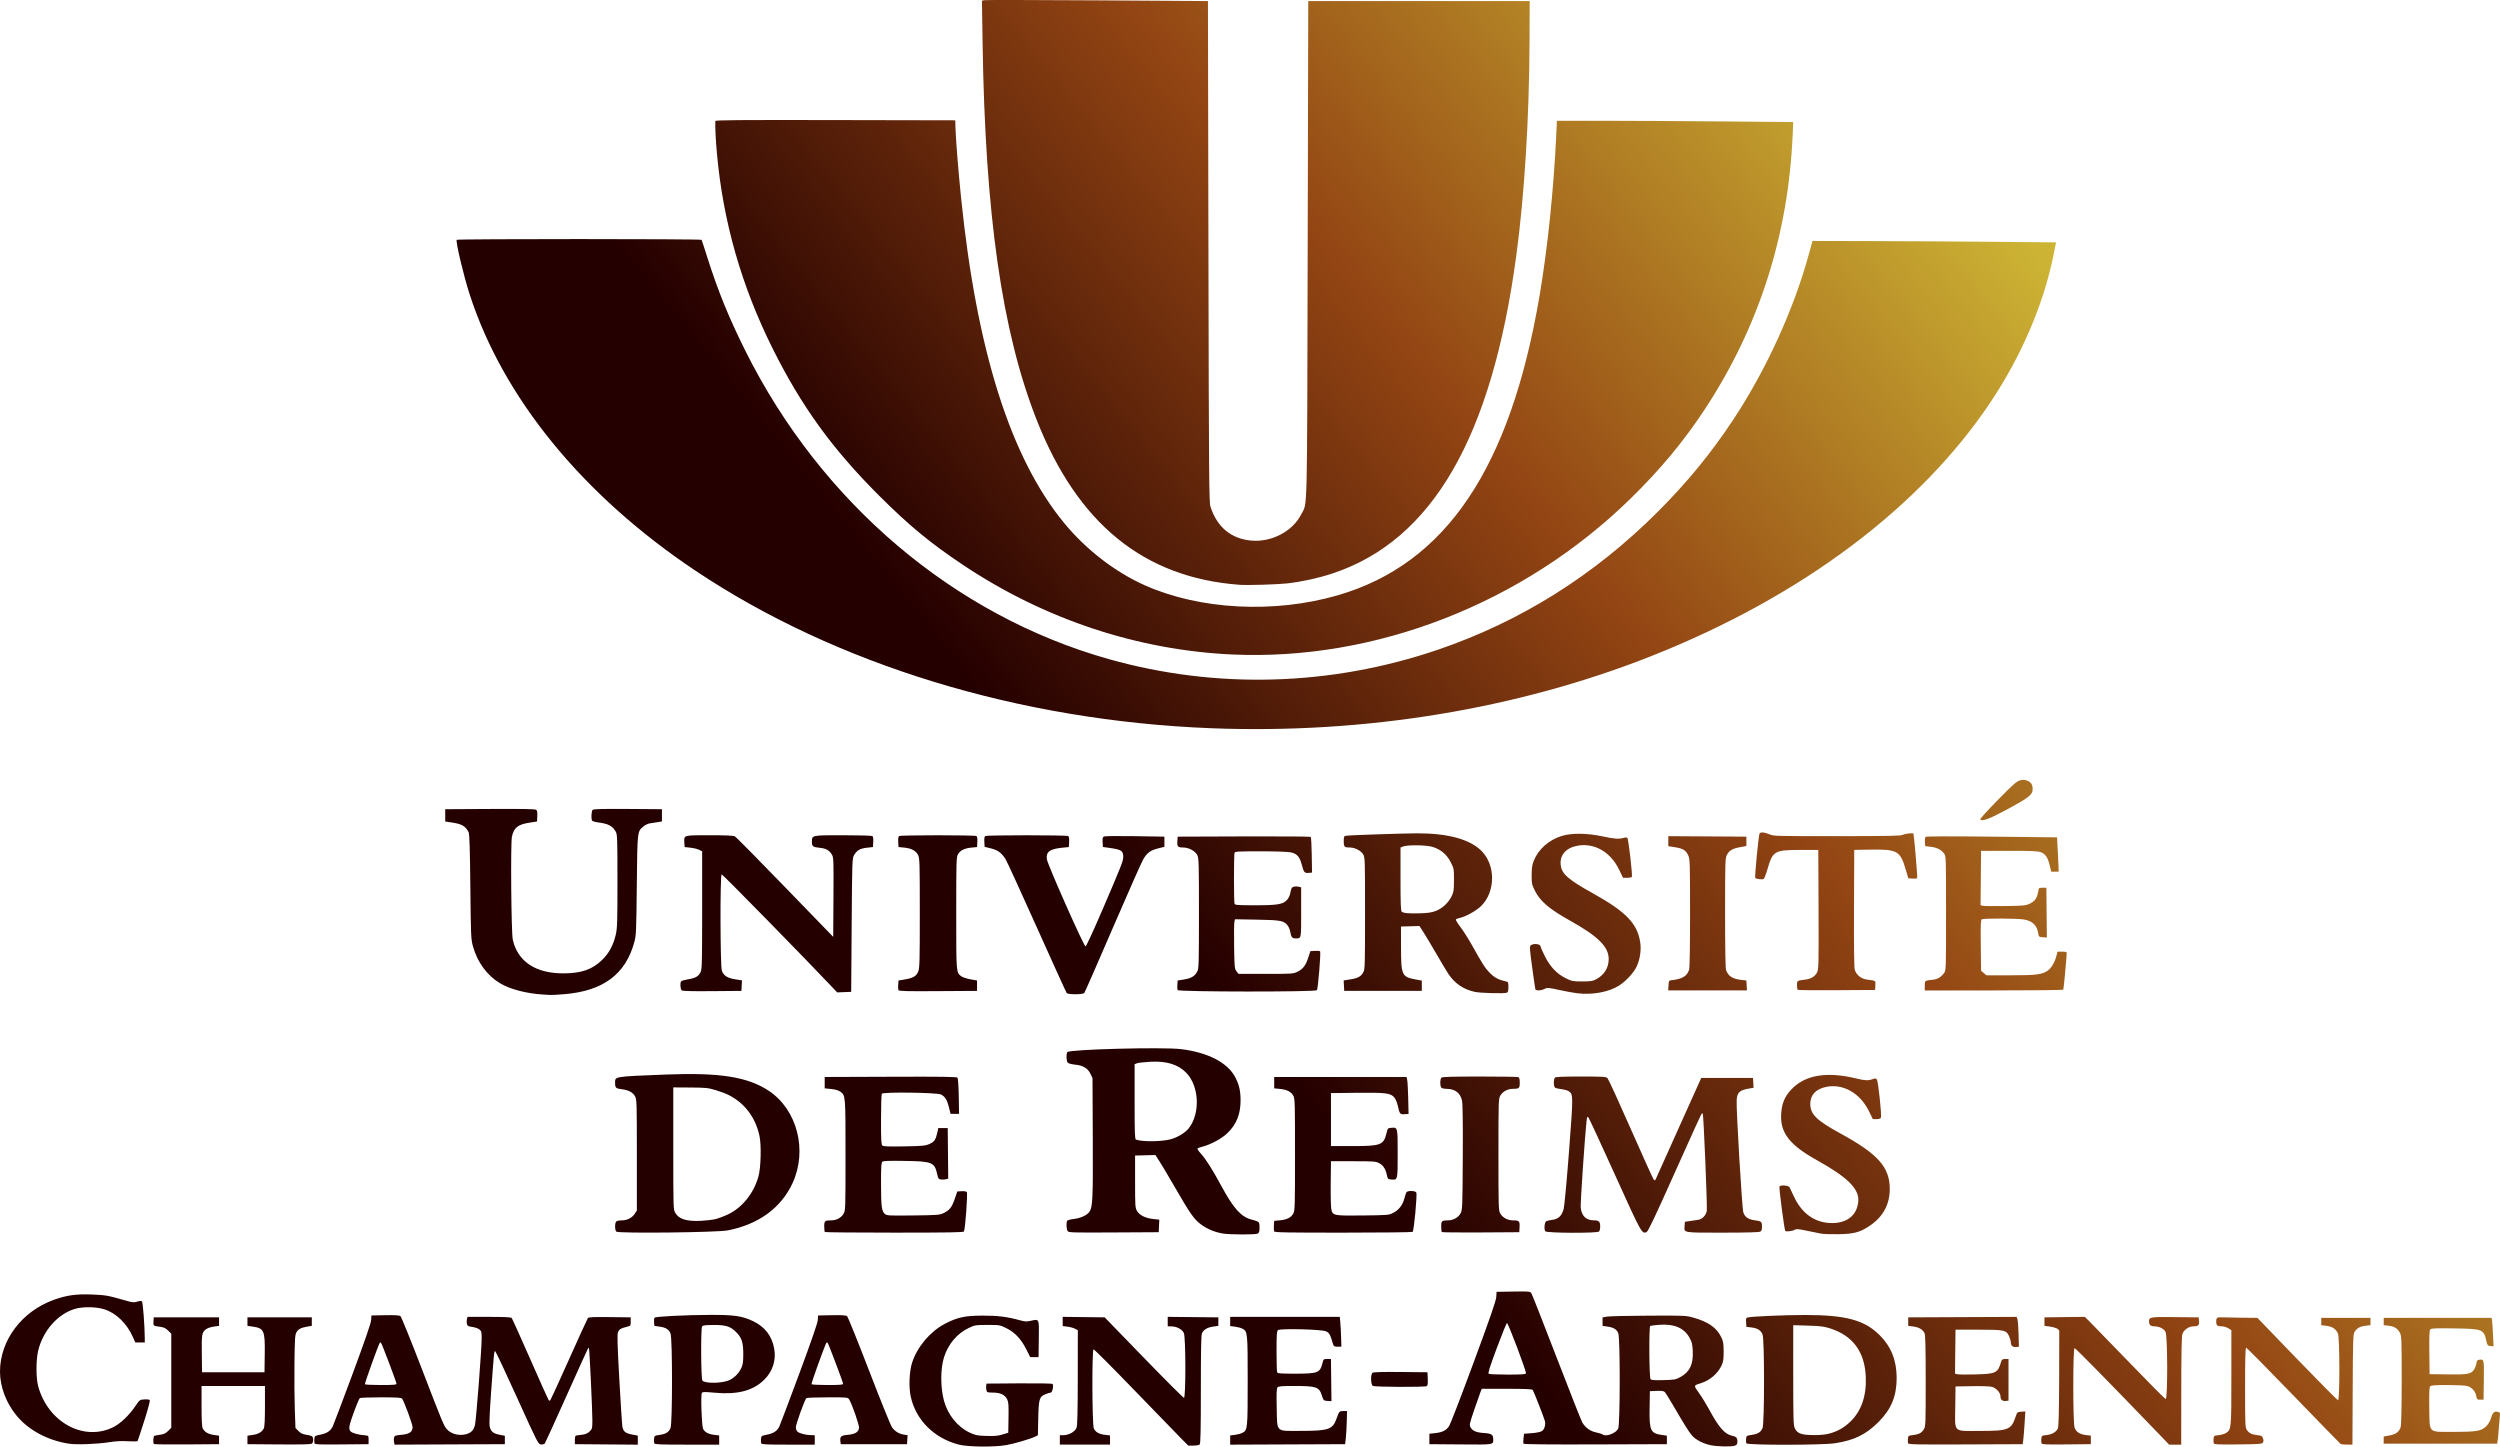 <?xml version="1.0" encoding="UTF-8" standalone="no"?>
<!-- Created with Inkscape (http://www.inkscape.org/) -->

<svg
   xmlns:dc="http://purl.org/dc/elements/1.1/"
   xmlns:cc="http://creativecommons.org/ns#"
   xmlns:rdf="http://www.w3.org/1999/02/22-rdf-syntax-ns#"
   xmlns:svg="http://www.w3.org/2000/svg"
   xmlns="http://www.w3.org/2000/svg"
   xmlns:xlink="http://www.w3.org/1999/xlink"
   xmlns:sodipodi="http://sodipodi.sourceforge.net/DTD/sodipodi-0.dtd"
   xmlns:inkscape="http://www.inkscape.org/namespaces/inkscape"
   id="svg4274"
   version="1.1"
   inkscape:version="0.91 r13725"
   width="792.566"
   height="458.598"
   viewBox="0 0 792.566 458.598"
   sodipodi:docname="logo_URCA.svg">
  <defs
     id="defs4278">
    <linearGradient
       inkscape:collect="always"
       id="linearGradient4141">
      <stop
         style="stop-color:#250000;stop-opacity:1"
         offset="0"
         id="stop4143" />
      <stop
         id="stop4149"
         offset="0.5"
         style="stop-color:#934513;stop-opacity:1" />
      <stop
         style="stop-color:#ccb334;stop-opacity:1"
         offset="1"
         id="stop4145" />
    </linearGradient>
    <linearGradient
       inkscape:collect="always"
       xlink:href="#linearGradient4141"
       id="linearGradient4147"
       x1="376.042"
       y1="300.265"
       x2="645.833"
       y2="81.515"
       gradientUnits="userSpaceOnUse" />
  </defs>
  <sodipodi:namedview
     pagecolor="#ffffff"
     bordercolor="#666666"
     borderopacity="1"
     objecttolerance="10"
     gridtolerance="10"
     guidetolerance="10"
     inkscape:pageopacity="0"
     inkscape:pageshadow="2"
     inkscape:window-width="1571"
     inkscape:window-height="890"
     id="namedview4276"
     showgrid="false"
     inkscape:zoom="0.96"
     inkscape:cx="413.55333"
     inkscape:cy="241.71204"
     inkscape:window-x="8"
     inkscape:window-y="0"
     inkscape:window-maximized="0"
     inkscape:current-layer="svg4274"
     fit-margin-top="0"
     fit-margin-left="0"
     fit-margin-right="0"
     fit-margin-bottom="0" />
  <path
     style="fill:url(#linearGradient4147);fill-opacity:1;fill-rule:nonzero"
     d="m 303.934,457.976 c -7.816,-2.047 -13.555,-7.774 -15.201,-15.169 -0.682,-3.066 -0.467,-8.127 0.465,-10.917 1.679,-5.029 5.768,-9.835 10.416,-12.242 3.949,-2.046 6.289,-2.548 11.936,-2.562 4.814,-0.012 7.753,0.361 11.941,1.513 1.448,0.399 2.007,0.42 3.324,0.125 2.695,-0.603 2.609,-0.8 2.516,5.776 l -0.081,5.74 -1.325,0 -1.325,0 -1.302,-2.586 c -1.613,-3.203 -3.593,-5.279 -6.314,-6.619 -1.976,-0.973 -2.111,-0.996 -5.929,-0.996 -3.776,0 -3.974,0.032 -5.943,0.965 -3.658,1.733 -6.489,5.076 -7.821,9.235 -1.159,3.619 -1.176,9.45 -0.041,13.772 1.167,4.445 4.293,8.335 8.162,10.158 1.835,0.865 2.362,0.969 5.336,1.06 2.586,0.079 3.689,-0.02 5.1,-0.457 l 1.8,-0.558 0.078,-4.788 c 0.067,-4.079 3e-4,-4.943 -0.45,-5.838 -0.715,-1.422 -2.167,-2.099 -4.498,-2.1 -1.722,0 -1.883,-0.057 -2.05,-0.72 -0.099,-0.396 -0.136,-1.037 -0.081,-1.425 l 0.1,-0.706 10.331,-0.079 c 5.985,-0.046 10.447,0.037 10.606,0.196 0.412,0.412 -0.061,2.733 -0.557,2.733 -0.23,0 -0.966,0.219 -1.635,0.487 -1.992,0.797 -2.213,1.522 -2.342,7.695 l -0.111,5.332 -0.796,0.408 c -1.459,0.748 -6.609,2.268 -9.232,2.725 -3.899,0.68 -12.207,0.591 -15.08,-0.161 z m 238.242,0.159 c -2.263,-0.491 -4.62,-1.725 -5.745,-3.006 -0.915,-1.042 -2.376,-3.372 -5.882,-9.383 -1.282,-2.197 -2.529,-4.194 -2.773,-4.437 -0.327,-0.327 -1.004,-0.42 -2.584,-0.356 l -2.141,0.087 -0.082,5.318 c -0.111,7.185 0.274,8.041 3.844,8.554 l 1.638,0.236 0,1.346 0,1.346 -22.631,0.077 c -14.672,0.05 -22.696,-0.027 -22.814,-0.22 -0.101,-0.163 -0.109,-0.94 -0.019,-1.727 l 0.164,-1.43 2.464,-0.183 c 1.495,-0.111 2.758,-0.376 3.211,-0.673 0.817,-0.535 1.262,-2.089 0.93,-3.243 -0.399,-1.387 -3.545,-9.409 -3.833,-9.776 -0.223,-0.283 -2.239,-0.375 -8.224,-0.375 l -7.928,0 -0.403,0.975 c -0.222,0.536 -1.124,3.106 -2.006,5.71 -1.518,4.485 -1.578,4.778 -1.146,5.55 0.633,1.129 1.84,1.63 4.318,1.792 2.356,0.154 2.87,0.514 2.862,2.006 -0.01,1.738 0.348,1.683 -10.366,1.597 l -9.88,-0.079 0,-1.65 0,-1.65 1.849,-0.204 c 2.329,-0.257 3.507,-0.862 4.434,-2.279 0.402,-0.614 3.904,-9.707 7.782,-20.207 5.311,-14.378 7.074,-19.487 7.143,-20.7 l 0.092,-1.61 5.314,-0.082 c 5.241,-0.081 5.319,-0.073 5.747,0.6 0.238,0.375 3.837,9.524 7.996,20.332 4.16,10.807 7.822,20.079 8.139,20.604 1.004,1.661 2.478,2.715 4.36,3.118 0.959,0.205 1.872,0.487 2.029,0.626 1.012,0.896 4.347,-0.364 4.988,-1.884 0.613,-1.453 0.632,-28.727 0.022,-30.173 -0.53,-1.257 -1.47,-1.841 -3.411,-2.12 l -1.584,-0.228 0,-1.338 0,-1.338 1.35,-0.254 c 0.743,-0.14 6.683,-0.278 13.2,-0.308 11.491,-0.053 11.923,-0.034 14.25,0.625 4.748,1.344 7.368,3.186 8.844,6.221 0.621,1.276 0.732,1.949 0.743,4.5 0.01,2.45 -0.105,3.254 -0.628,4.387 -1.213,2.623 -3.676,4.75 -6.559,5.662 -2.411,0.763 -2.392,0.666 -0.599,3.166 0.892,1.243 2.325,3.57 3.186,5.172 3.037,5.653 4.935,7.832 7.255,8.327 1.357,0.29 1.708,0.665 1.708,1.83 0,0.82 -0.152,1.078 -0.77,1.313 -1.089,0.414 -5.634,0.32 -7.855,-0.162 z m -9.449,-21.571 c 2.987,-1.65 4.121,-4.033 3.92,-8.24 -0.106,-2.226 -0.263,-2.869 -1.036,-4.253 -1.738,-3.113 -4.874,-4.431 -9.671,-4.064 -1.381,0.106 -2.63,0.266 -2.775,0.355 -0.44,0.272 -0.334,16.437 0.111,16.892 0.276,0.283 1.362,0.357 4.125,0.282 3.478,-0.094 3.864,-0.165 5.326,-0.972 z m -48.953,-1.176 c 0.196,-0.51 -5.626,-15.948 -6.014,-15.948 -0.158,0 -1.614,3.566 -3.235,7.925 -2.257,6.071 -2.857,7.983 -2.561,8.17 0.212,0.135 2.922,0.247 6.021,0.25 4.438,0.004 5.667,-0.081 5.789,-0.398 z m -109.373,20.577 c -1.276,-1.279 -7.96,-8.168 -14.854,-15.31 -6.894,-7.142 -12.683,-12.936 -12.865,-12.875 -0.537,0.179 -0.456,23.764 0.086,25.049 0.499,1.184 1.641,1.831 3.649,2.069 l 1.484,0.176 0,1.458 0,1.458 -7.95,0 -7.95,0 0,-1.5 0,-1.5 1.136,0 c 1.762,0 3.742,-1.139 4.172,-2.4 0.258,-0.755 0.363,-5.236 0.375,-15.967 l 0.017,-14.917 -0.916,-0.474 c -0.504,-0.261 -1.584,-0.553 -2.4,-0.649 l -1.484,-0.176 0,-1.464 0,-1.464 6.658,0.081 6.658,0.081 12.363,12.75 c 6.8,7.013 12.545,12.75 12.767,12.75 0.611,0 0.59,-19.06 -0.023,-20.513 -0.5,-1.186 -2.253,-2.12 -3.998,-2.13 l -1.125,-0.007 0,-1.505 0,-1.505 8.025,0.08 8.025,0.08 0,1.346 0,1.346 -1.65,0.233 c -1.791,0.253 -2.939,0.923 -3.521,2.054 -0.281,0.547 -0.372,4.849 -0.375,17.836 0,12.907 -0.093,17.204 -0.364,17.475 -0.198,0.198 -1.093,0.36 -1.99,0.36 l -1.63,0 -2.32,-2.325 z M 21.775,457.679 C 14.956,456.603 8.915,453.318 5.108,448.612 1.887,444.632 0,439.54 0,434.831 c 0,-9.868 6.871,-19.06 16.98,-22.718 4.12,-1.491 7.131,-1.919 12.12,-1.723 4.351,0.171 5.245,0.328 10.409,1.831 2.457,0.715 2.893,0.762 3.985,0.435 0.821,-0.246 1.325,-0.268 1.527,-0.066 0.278,0.278 0.848,7.765 0.87,11.424 l 0.01,1.575 -1.504,0 -1.504,0 -0.746,-1.686 c -1.907,-4.312 -5.357,-7.66 -9.1,-8.832 -2.571,-0.805 -6.696,-0.869 -9.211,-0.144 -5.475,1.579 -10.162,6.863 -11.727,13.221 -0.71,2.882 -0.723,8.631 -0.025,11.242 3.069,11.492 14.498,17.733 23.864,13.033 2.297,-1.153 5.001,-3.745 7.023,-6.733 1.289,-1.905 1.353,-1.952 2.767,-2.043 0.796,-0.051 1.573,0.033 1.727,0.186 0.172,0.172 -0.481,2.669 -1.706,6.52 -1.092,3.433 -2.055,6.353 -2.139,6.489 -0.084,0.136 -1.462,0.167 -3.06,0.069 -2.027,-0.125 -3.861,-0.029 -6.057,0.316 -3.835,0.603 -10.311,0.833 -12.725,0.452 z m 27.029,0.115 c -0.361,-0.361 -0.221,-2.517 0.171,-2.641 0.206,-0.065 1.042,-0.208 1.857,-0.318 1.123,-0.151 1.723,-0.44 2.475,-1.192 l 0.993,-0.993 0,-14.91 0,-14.91 -0.993,-0.993 c -0.752,-0.752 -1.353,-1.041 -2.475,-1.192 -2.272,-0.306 -2.277,-0.309 -2.174,-1.727 l 0.092,-1.278 10.35,0 10.35,0 0,1.346 0,1.346 -1.65,0.233 c -0.907,0.128 -1.988,0.481 -2.4,0.783 -1.403,1.028 -1.503,1.582 -1.424,7.842 l 0.074,5.85 9.9,0 9.9,0 0.082,-5.777 c 0.105,-7.462 -0.209,-8.172 -3.844,-8.695 l -1.638,-0.236 0,-1.346 0,-1.346 10.2,0 10.2,0 0,1.342 0,1.342 -1.35,0.229 c -2.059,0.35 -2.979,0.832 -3.539,1.855 -0.441,0.806 -0.524,2.138 -0.611,9.783 -0.055,4.867 -0.01,11.478 0.11,14.69 l 0.211,5.84 0.958,0.958 c 0.707,0.707 1.346,1.014 2.44,1.173 0.815,0.118 1.651,0.349 1.857,0.514 0.501,0.399 0.478,1.866 -0.036,2.293 -0.293,0.243 -3.284,0.318 -10.425,0.262 l -10.014,-0.079 0,-1.346 0,-1.346 1.65,-0.233 c 1.791,-0.253 2.939,-0.923 3.521,-2.054 0.259,-0.505 0.372,-2.634 0.375,-7.096 l 0,-6.375 -10.05,0 -10.05,0 0,6.375 c 0,4.462 0.116,6.591 0.375,7.096 0.581,1.131 1.73,1.801 3.521,2.054 l 1.65,0.233 0,1.346 0,1.346 -10.221,0.079 C 53.598,457.962 48.907,457.906 48.795,457.794 Z m 50.917,-0.221 c -0.09,-0.234 -0.12,-0.867 -0.067,-1.405 0.093,-0.946 0.162,-0.992 2.017,-1.369 2.006,-0.407 3.05,-1.112 3.81,-2.574 0.233,-0.448 3.047,-7.891 6.254,-16.54 3.953,-10.663 5.86,-16.195 5.923,-17.186 l 0.093,-1.46 4.357,-0.083 c 3.182,-0.06 4.49,0.021 4.85,0.3 0.271,0.21 3.34,7.782 6.819,16.825 6.684,17.372 6.926,17.953 7.934,19.061 1.315,1.446 3.659,2.081 5.855,1.588 1.702,-0.382 2.617,-1.293 3.015,-2.997 0.387,-1.658 2.119,-24.032 2.119,-27.373 0,-2.117 -0.067,-2.38 -0.74,-2.909 -0.407,-0.32 -1.418,-0.672 -2.247,-0.782 -1.274,-0.169 -1.536,-0.315 -1.693,-0.94 -0.102,-0.407 -0.101,-1.078 0,-1.49 l 0.188,-0.75 6.858,0 c 5.121,0 6.936,0.095 7.167,0.375 0.17,0.206 2.832,6.112 5.915,13.125 3.083,7.013 5.707,12.857 5.83,12.988 0.124,0.131 0.362,0.063 0.53,-0.15 0.168,-0.213 2.84,-6.058 5.939,-12.988 3.098,-6.93 5.769,-12.771 5.934,-12.981 0.23,-0.291 1.854,-0.362 6.934,-0.3 l 6.634,0.081 0,1.339 c 0,1.279 -0.047,1.351 -1.05,1.606 -2.196,0.559 -2.669,0.853 -3.003,1.865 -0.25,0.759 -0.145,4.297 0.439,14.744 0.423,7.56 0.847,14.252 0.943,14.87 0.267,1.723 0.921,2.305 3.046,2.708 l 1.875,0.355 0,1.435 0,1.435 -9.975,-0.079 -9.975,-0.079 0,-1.346 c 0,-0.97 0.126,-1.363 0.45,-1.406 0.247,-0.033 1.113,-0.148 1.924,-0.255 1.052,-0.139 1.717,-0.438 2.325,-1.046 0.806,-0.806 0.851,-0.991 0.852,-3.499 0,-3.275 -0.917,-22.701 -1.081,-22.873 -0.066,-0.069 -0.193,-0.051 -0.284,0.039 -0.09,0.09 -3.146,6.829 -6.791,14.975 -3.645,8.146 -6.766,14.986 -6.935,15.201 -0.17,0.215 -0.713,0.35 -1.208,0.3 -0.881,-0.088 -1.038,-0.396 -7.551,-14.774 -3.658,-8.076 -6.789,-14.729 -6.957,-14.785 -0.342,-0.114 -0.36,0.073 -1.322,13.269 -0.373,5.115 -0.582,9.797 -0.465,10.404 0.333,1.727 1.06,2.388 3.067,2.789 l 1.777,0.355 0,1.326 0,1.326 -17.469,0.077 -17.469,0.077 -0.189,-0.752 c -0.104,-0.414 -0.109,-1.07 -0.012,-1.459 0.159,-0.635 0.398,-0.727 2.347,-0.908 2.554,-0.237 3.541,-0.917 3.541,-2.438 0,-0.932 -2.732,-8.313 -3.355,-9.063 -0.241,-0.29 -1.867,-0.383 -6.657,-0.38 -3.486,0.003 -6.499,0.107 -6.695,0.231 -0.436,0.278 -3.04,7.276 -3.291,8.846 -0.135,0.844 -0.047,1.281 0.342,1.711 0.505,0.558 2.474,1.096 4.656,1.272 1.032,0.083 1.05,0.108 1.05,1.435 l 0,1.35 -8.483,0.08 c -7.105,0.067 -8.509,0.011 -8.646,-0.346 z M 125.7,438.663 c 0,-0.471 -4.633,-12.706 -4.92,-12.994 -0.099,-0.099 -0.257,-0.103 -0.352,-0.008 -0.354,0.354 -4.886,12.954 -4.742,13.186 0.082,0.133 2.369,0.242 5.082,0.242 4.062,0 4.932,-0.075 4.932,-0.426 z m 81.719,18.905 c -0.089,-0.232 -0.118,-0.872 -0.066,-1.423 0.093,-0.967 0.152,-1.009 1.734,-1.235 2.017,-0.288 2.936,-0.864 3.487,-2.185 0.627,-1.5 0.627,-28.473 0,-29.973 -0.552,-1.321 -1.47,-1.896 -3.487,-2.185 l -1.638,-0.234 -0.096,-1.162 c -0.053,-0.639 0.029,-1.286 0.181,-1.438 0.383,-0.383 10.008,-0.861 17.765,-0.882 7.457,-0.021 10.009,0.353 13.403,1.965 3.768,1.789 5.992,4.658 6.734,8.687 0.68,3.692 -0.468,7.275 -3.186,9.936 -3.576,3.502 -8.511,4.767 -15.878,4.07 -2.868,-0.271 -3.629,-0.262 -3.841,0.046 -0.42,0.611 -0.093,10.436 0.381,11.432 0.504,1.057 1.683,1.683 3.603,1.91 l 1.484,0.176 0,1.458 0,1.458 -10.209,0 c -8.491,0 -10.237,-0.071 -10.371,-0.421 z m 23.329,-19.839 c 1.718,-0.587 3.426,-2.197 4.263,-4.019 0.513,-1.116 0.63,-1.957 0.63,-4.521 0,-3.594 -0.5,-5.113 -2.264,-6.877 -1.815,-1.815 -3.263,-2.275 -7.121,-2.26 -2.636,0.01 -3.455,0.11 -3.67,0.45 -0.446,0.705 -0.363,16.571 0.089,17.163 0.699,0.914 5.475,0.952 8.074,0.064 z m 10.571,19.839 c -0.089,-0.232 -0.118,-0.862 -0.065,-1.4 0.093,-0.946 0.162,-0.992 2.017,-1.369 1.98,-0.402 3.052,-1.114 3.776,-2.509 0.214,-0.412 3.029,-7.863 6.254,-16.556 3.939,-10.614 5.895,-16.28 5.957,-17.25 l 0.092,-1.444 4.357,-0.083 c 3.186,-0.06 4.487,0.02 4.839,0.3 0.265,0.21 3.416,8.01 7.001,17.333 3.586,9.322 6.858,17.4 7.271,17.951 0.951,1.267 2.197,2.027 3.72,2.271 l 1.194,0.191 -0.091,1.419 -0.091,1.419 -10.5,0 -10.5,0 -0.1,-0.706 c -0.242,-1.712 0.091,-2.043 2.267,-2.246 2.402,-0.224 3.491,-0.891 3.624,-2.22 0.09,-0.893 -2.238,-7.59 -3.13,-9.004 -0.42,-0.666 -0.514,-0.675 -6.794,-0.67 -3.502,0.003 -6.538,0.113 -6.747,0.245 -0.506,0.321 -3.372,8.234 -3.372,9.309 0,0.466 0.238,1.064 0.529,1.327 0.616,0.558 2.731,1.096 4.346,1.107 l 1.125,0.007 0,1.5 0,1.5 -8.409,0 c -6.945,0 -8.438,-0.073 -8.571,-0.421 z M 267.3,438.714 c 0,-0.423 -4.678,-12.803 -4.935,-13.059 -0.091,-0.091 -0.247,-0.083 -0.347,0.017 -0.384,0.384 -4.901,12.903 -4.746,13.154 0.09,0.145 2.383,0.264 5.096,0.264 3.748,0 4.932,-0.09 4.932,-0.375 z m 122.7,17.819 0,-1.461 1.484,-0.176 c 0.816,-0.097 1.877,-0.379 2.358,-0.628 1.682,-0.87 1.708,-1.123 1.708,-16.53 0,-15.407 -0.026,-15.66 -1.708,-16.53 -0.481,-0.249 -1.542,-0.531 -2.358,-0.628 L 390,420.406 l 0,-1.458 0,-1.458 17.376,0 17.376,0 0.168,1.875 c 0.092,1.031 0.204,3.158 0.249,4.725 l 0.081,2.85 -1.193,0 c -1.066,0 -1.221,-0.096 -1.462,-0.9 -0.918,-3.074 -1.165,-3.509 -2.257,-3.983 -1.461,-0.634 -14.489,-0.947 -15.19,-0.365 -0.371,0.308 -0.448,1.441 -0.448,6.611 0,3.431 0.082,6.452 0.182,6.713 0.157,0.409 0.946,0.475 5.71,0.475 7.169,0 7.879,-0.264 8.632,-3.215 0.359,-1.408 0.388,-1.435 1.546,-1.435 l 1.18,0 0.081,6.693 0.081,6.693 -1.252,-0.093 c -1.229,-0.091 -1.261,-0.122 -1.784,-1.731 -0.881,-2.712 -1.738,-3.008 -8.714,-3.01 -4.078,0 -5.057,0.081 -5.363,0.45 -0.283,0.341 -0.343,1.932 -0.243,6.46 0.175,7.997 -0.525,7.341 7.829,7.327 8.649,-0.015 9.931,-0.463 11.139,-3.889 0.823,-2.333 0.883,-2.4 2.159,-2.4 l 1.167,0 -0.084,3.3 c -0.046,1.815 -0.181,4.178 -0.3,5.25 l -0.216,1.95 -18.225,0.077 -18.225,0.077 0,-1.461 z m 163.619,1.034 c -0.089,-0.232 -0.118,-0.872 -0.066,-1.423 0.093,-0.967 0.152,-1.009 1.734,-1.235 2.017,-0.288 2.936,-0.864 3.487,-2.185 0.626,-1.499 0.626,-28.173 0,-29.673 -0.555,-1.328 -1.603,-1.984 -3.547,-2.221 l -1.578,-0.193 -0.091,-1.415 c -0.082,-1.269 -0.02,-1.431 0.6,-1.567 1.524,-0.334 11.751,-0.768 18.091,-0.768 12.98,0 18.861,1.599 23.703,6.445 3.608,3.611 5.334,7.98 5.334,13.505 0,5.8 -1.695,9.915 -5.758,13.98 -3.987,3.989 -7.723,5.808 -13.829,6.734 -4.109,0.623 -27.842,0.635 -28.081,0.014 z m 26.143,-3.038 c 2.755,-0.708 4.894,-1.916 6.951,-3.926 3.454,-3.374 5.094,-8.306 4.778,-14.364 -0.404,-7.739 -4.123,-12.765 -11.141,-15.054 -2.049,-0.668 -3.091,-0.804 -7.125,-0.925 l -4.725,-0.143 0,15.816 c 0,13.999 0.056,15.934 0.489,16.846 0.806,1.698 2.065,2.148 6.123,2.184 1.678,0.015 3.602,-0.164 4.65,-0.434 z m 25.158,3.04 c -0.089,-0.233 -0.119,-0.875 -0.067,-1.427 0.092,-0.965 0.155,-1.011 1.617,-1.189 1.927,-0.235 2.712,-0.659 3.444,-1.858 0.556,-0.912 0.583,-1.622 0.58,-15.356 0,-10.834 -0.095,-14.579 -0.374,-15.121 -0.593,-1.153 -1.816,-1.87 -3.554,-2.082 l -1.616,-0.197 0,-1.35 0,-1.35 17.181,-0.077 17.181,-0.077 0.255,0.677 c 0.14,0.373 0.306,2.5 0.368,4.727 l 0.114,4.05 -0.843,0.097 c -1.069,0.123 -1.705,-0.4 -1.713,-1.408 0,-0.434 -0.257,-1.339 -0.562,-2.011 -0.889,-1.957 -1.455,-2.077 -9.781,-2.077 l -7.2,0 -0.081,6.968 -0.081,6.968 0.765,0.192 c 0.421,0.106 2.955,0.133 5.63,0.06 6.639,-0.18 7.159,-0.433 8.213,-3.988 0.23,-0.776 0.41,-0.9 1.31,-0.9 l 1.043,0 0,6.6 0,6.6 -0.843,0.097 c -1.088,0.125 -1.707,-0.405 -1.707,-1.46 0,-1.135 -1.297,-2.604 -2.647,-2.997 -0.658,-0.192 -3.222,-0.285 -6.353,-0.23 l -5.25,0.091 -0.081,6.335 c -0.109,8.525 -0.87,7.765 7.78,7.765 9.018,0 9.944,-0.362 11.319,-4.419 0.526,-1.551 0.56,-1.583 1.825,-1.675 l 1.29,-0.094 -0.227,3.694 c -0.125,2.032 -0.313,4.369 -0.417,5.194 l -0.189,1.5 -18.084,0.077 c -15.351,0.066 -18.108,0.013 -18.246,-0.346 z m 42.301,0.003 c -0.09,-0.235 -0.12,-0.878 -0.068,-1.43 0.093,-0.973 0.145,-1.01 1.712,-1.201 1.751,-0.214 2.983,-0.939 3.531,-2.08 0.246,-0.512 0.367,-5.066 0.414,-15.573 0.037,-8.168 0.049,-15.065 0.028,-15.327 -0.051,-0.625 -1.325,-1.198 -3.189,-1.434 l -1.5,-0.19 0,-1.35 0,-1.35 6.391,-0.081 6.391,-0.081 1.467,1.431 c 0.807,0.787 6.478,6.628 12.603,12.981 6.125,6.353 11.33,11.594 11.567,11.647 0.674,0.152 0.637,-19.977 -0.039,-21.286 -0.528,-1.02 -2.005,-1.761 -3.51,-1.761 -1.209,0 -1.72,-0.452 -1.72,-1.523 0,-1.445 0.284,-1.493 8.287,-1.407 l 7.463,0.08 0.096,1.169 c 0.111,1.357 -0.22,1.669 -1.776,1.676 -1.441,0.006 -3.027,1.108 -3.478,2.415 -0.26,0.755 -0.363,5.694 -0.375,18.065 l -0.017,17.025 -1.911,0 -1.911,0 -3.249,-3.375 c -15.942,-16.56 -26.418,-27.225 -26.741,-27.225 -0.538,0 -0.535,23.635 0,25.172 0.486,1.389 1.612,2.145 3.542,2.381 l 1.616,0.197 0,1.35 0,1.35 -7.732,0.08 c -6.46,0.067 -7.759,0.01 -7.896,-0.346 z m 54.6,9e-5 c -0.09,-0.235 -0.12,-0.878 -0.068,-1.43 0.093,-0.969 0.148,-1.009 1.614,-1.156 0.835,-0.084 1.892,-0.398 2.35,-0.698 1.668,-1.093 1.682,-1.247 1.682,-17.594 l 0,-15.014 -0.975,-0.594 c -0.536,-0.327 -1.403,-0.595 -1.925,-0.596 -1.578,-0.003 -1.899,-0.256 -1.899,-1.501 0,-1.278 0.234,-1.44 1.95,-1.348 0.66,0.035 3.428,0.085 6.15,0.109 l 4.95,0.045 12.593,13.047 c 6.926,7.176 12.765,13.047 12.975,13.047 0.58,0 0.55,-19.717 -0.032,-21.109 -0.6,-1.435 -1.767,-2.22 -3.652,-2.456 l -1.635,-0.204 0,-1.165 0,-1.165 7.8,0 7.8,0 0,1.158 0,1.158 -1.538,0.182 c -1.739,0.206 -2.713,0.742 -3.483,1.917 -0.488,0.744 -0.536,2.177 -0.614,18.296 l -0.084,17.488 -1.716,-0.005 c -0.944,-0.003 -1.861,-0.104 -2.038,-0.225 -0.178,-0.121 -6.915,-7.038 -14.972,-15.37 -8.057,-8.332 -14.797,-15.15 -14.977,-15.15 -0.232,0 -0.328,3.684 -0.328,12.614 0,11.508 0.046,12.684 0.525,13.414 0.703,1.073 1.578,1.517 3.369,1.711 1.302,0.141 1.532,0.269 1.788,1.002 0.2,0.57 0.191,1.005 -0.026,1.35 -0.286,0.453 -1.15,0.518 -7.871,0.589 -6.303,0.067 -7.577,0.01 -7.714,-0.346 z m 53.879,-1.015 0,-1.131 1.834,-0.349 c 2.112,-0.401 3.126,-1.189 3.564,-2.766 0.177,-0.638 0.298,-6.662 0.299,-14.872 0,-12.547 -0.046,-13.893 -0.523,-14.829 -0.73,-1.432 -1.771,-2.102 -3.604,-2.319 l -1.571,-0.186 0,-1.158 0,-1.158 17.094,0 17.094,0 0.138,0.675 c 0.076,0.371 0.22,2.405 0.321,4.52 l 0.184,3.845 -0.97,-0.095 c -0.897,-0.088 -0.995,-0.208 -1.31,-1.595 -0.851,-3.75 -1.141,-3.864 -10.218,-3.997 -6.061,-0.089 -7.275,-0.036 -7.581,0.333 -0.268,0.323 -0.343,2.256 -0.284,7.302 l 0.081,6.862 5.769,0.081 c 6.342,0.09 7.394,-0.109 8.359,-1.582 0.289,-0.44 0.604,-1.295 0.702,-1.9 0.157,-0.973 0.287,-1.11 1.138,-1.192 1.286,-0.125 1.321,0.074 1.217,6.993 l -0.085,5.7 -1.04,0 c -0.981,0 -1.055,-0.071 -1.287,-1.246 -0.296,-1.497 -1.404,-2.687 -2.885,-3.098 -0.598,-0.166 -3.4,-0.303 -6.226,-0.304 -4.109,0 -5.21,0.085 -5.497,0.43 -0.26,0.314 -0.332,2.164 -0.262,6.742 0.129,8.372 -0.582,7.676 7.83,7.676 7.266,0 8.705,-0.259 10.299,-1.853 0.626,-0.626 1.18,-1.615 1.477,-2.635 0.499,-1.718 1.082,-2.18 2.272,-1.803 0.565,0.179 0.613,0.361 0.46,1.745 -0.094,0.85 -0.248,2.625 -0.343,3.945 -0.095,1.32 -0.24,2.839 -0.324,3.375 l -0.152,0.975 -17.986,0 -17.986,0 0,-1.131 z M 435.225,439.366 c -0.669,-0.39 -0.757,-3.61 -0.114,-4.144 0.291,-0.242 2.894,-0.318 8.925,-0.262 l 8.514,0.08 0.09,2.073 c 0.063,1.456 -0.026,2.147 -0.3,2.32 -0.575,0.365 -16.48,0.302 -17.115,-0.068 z m -47.551,-48.309 c -2.546,-0.424 -4.763,-1.335 -6.817,-2.801 -2.253,-1.608 -3.475,-3.344 -8.563,-12.166 -1.855,-3.217 -3.963,-6.766 -4.684,-7.885 l -1.311,-2.035 -3.224,0.085 -3.224,0.085 0,8.25 c 0,7.735 0.038,8.316 0.607,9.3 0.787,1.362 2.664,2.301 5.125,2.565 l 1.944,0.208 -0.088,1.989 -0.088,1.989 -14.25,0.079 c -13.13,0.072 -14.28,0.038 -14.625,-0.432 -0.406,-0.554 -0.503,-2.736 -0.145,-3.285 0.121,-0.186 1.062,-0.436 2.09,-0.554 2.143,-0.246 4.145,-1.164 4.947,-2.267 1.039,-1.429 1.161,-4.108 1.071,-23.547 l -0.088,-18.893 -0.675,-1.37 c -0.86,-1.745 -2.361,-2.62 -4.918,-2.867 -1.192,-0.115 -2.047,-0.361 -2.282,-0.656 -0.422,-0.531 -0.498,-2.698 -0.115,-3.302 0.556,-0.877 30.219,-1.655 36.048,-0.946 8.595,1.046 14.873,4.322 17.251,9.005 1.195,2.352 1.634,4.283 1.634,7.186 0,4.399 -1.25,7.563 -4.094,10.362 -1.798,1.77 -5.339,3.704 -7.979,4.358 -0.786,0.195 -1.501,0.469 -1.588,0.61 -0.087,0.141 0.371,0.833 1.017,1.538 1.616,1.763 3.663,4.986 6.501,10.233 3.87,7.157 6.265,9.846 9.554,10.726 2.594,0.694 2.596,0.696 2.596,2.506 0,1.32 -0.115,1.707 -0.58,1.956 -0.695,0.372 -8.778,0.356 -11.046,-0.022 z M 371.1,361.19 c 2.122,-0.548 4.621,-2.051 5.736,-3.451 3.73,-4.685 3.372,-13.37 -0.726,-17.599 -2.627,-2.711 -6.243,-3.82 -11.516,-3.532 -1.846,0.101 -3.702,0.315 -4.125,0.475 l -0.769,0.292 0,11.867 c 0,9.955 0.068,11.893 0.424,12.03 1.924,0.738 7.972,0.694 10.976,-0.081 z m 206.25,29.902 c -0.825,-0.142 -2.898,-0.562 -4.606,-0.933 -2.274,-0.493 -3.242,-0.59 -3.612,-0.359 -0.785,0.49 -2.942,0.778 -3.162,0.422 -0.304,-0.492 -2.016,-13.58 -1.837,-14.046 0.222,-0.58 2.869,-0.402 3.191,0.214 0.129,0.247 0.789,1.632 1.465,3.077 2.353,5.025 6.221,7.909 11.051,8.24 5.316,0.364 8.808,-2.156 9.276,-6.694 0.417,-4.041 -3.257,-7.73 -13.209,-13.261 -8.564,-4.76 -11.583,-8.673 -11.235,-14.563 0.197,-3.342 1.063,-5.47 3.138,-7.712 4.325,-4.672 11.256,-5.874 20.64,-3.579 2.803,0.686 3.782,0.727 5.181,0.221 0.887,-0.321 1.073,-0.303 1.393,0.135 0.421,0.576 1.561,11.319 1.279,12.053 -0.127,0.331 -0.559,0.482 -1.38,0.482 l -1.195,0 -1.24,-2.538 c -2.795,-5.721 -8.212,-8.789 -13.559,-7.679 -3.27,0.679 -5.033,2.569 -5.025,5.386 0.01,3.294 1.991,5.245 9.474,9.331 12.014,6.559 15.721,10.722 15.721,17.659 0,4.708 -1.988,8.547 -5.856,11.307 -3.282,2.342 -5.23,2.918 -10.194,3.014 -2.31,0.045 -4.875,-0.035 -5.7,-0.178 z M 195.375,390.453 c -0.478,-0.489 -0.489,-2.73 -0.015,-3.203 0.198,-0.198 0.974,-0.36 1.725,-0.36 1.733,0 3.264,-0.767 4.134,-2.069 l 0.681,-1.019 0,-17.585 c 0,-16.458 -0.035,-17.651 -0.548,-18.607 -0.689,-1.285 -2.053,-2.026 -4.216,-2.292 -1.91,-0.235 -2.125,-0.434 -2.131,-1.98 -0.01,-2.113 -0.616,-2.012 16.123,-2.68 17.025,-0.68 26.005,0.746 32.641,5.184 8.988,6.011 12.281,18.875 7.489,29.247 -3.635,7.866 -10.82,13.102 -20.556,14.979 -3.447,0.664 -34.719,1.007 -35.325,0.387 z m 31.125,-3.882 c 0.907,-0.19 2.785,-0.872 4.172,-1.516 4.59,-2.131 8.289,-6.712 9.784,-12.116 0.782,-2.826 0.946,-10.007 0.295,-12.947 -1.287,-5.819 -4.678,-10.271 -9.81,-12.88 -0.774,-0.394 -2.597,-1.074 -4.05,-1.511 -2.409,-0.725 -3.119,-0.798 -8.042,-0.829 l -5.4,-0.033 0,19.35 c 0,18.922 0.013,19.373 0.611,20.389 1.19,2.026 3.526,2.765 8.089,2.559 1.485,-0.067 3.442,-0.277 4.35,-0.467 z m 35,4.019 c -0.11,-0.11 -0.2,-0.906 -0.2,-1.768 0,-1.767 0.188,-1.932 2.2,-1.933 1.666,0 3.193,-0.815 3.94,-2.1 0.595,-1.023 0.61,-1.496 0.61,-18.6 0,-19.114 0.017,-18.913 -1.697,-20.133 -0.558,-0.397 -1.587,-0.689 -2.885,-0.817 l -2.018,-0.2 0,-1.8 0,-1.8 20.887,-0.077 c 16.528,-0.061 20.952,0.003 21.201,0.302 0.185,0.224 0.355,2.653 0.413,5.927 l 0.099,5.548 -1.35,0 -1.35,0 -0.502,-2.073 c -0.563,-2.323 -1.238,-3.414 -2.525,-4.077 -1.218,-0.628 -18.38,-0.849 -18.765,-0.242 -0.137,0.216 -0.251,3.919 -0.253,8.23 0,6.571 0.067,7.898 0.441,8.208 0.333,0.277 2.09,0.339 6.975,0.249 5.848,-0.109 6.675,-0.187 7.929,-0.755 1.555,-0.704 1.989,-1.323 2.48,-3.535 l 0.334,-1.506 1.493,0 1.493,0 0.08,8.018 0.08,8.018 -0.719,0.18 c -0.395,0.099 -1.104,0.136 -1.574,0.082 -0.767,-0.088 -0.892,-0.263 -1.205,-1.679 -0.836,-3.783 -1.541,-4.073 -10.251,-4.213 -4.917,-0.079 -6.804,-0.011 -7.125,0.255 -0.358,0.297 -0.435,1.554 -0.429,7 0.01,7.205 0.207,8.75 1.237,9.584 0.622,0.504 1.311,0.538 8.94,0.45 7.677,-0.089 8.363,-0.141 9.616,-0.73 1.912,-0.898 2.685,-1.876 3.586,-4.537 l 0.788,-2.329 1.364,-0.089 c 0.858,-0.056 1.476,0.055 1.666,0.3 0.328,0.423 -0.508,11.817 -0.916,12.477 -0.172,0.278 -5.316,0.362 -22.056,0.362 -12.008,0 -21.922,-0.09 -22.032,-0.2 z m 142.423,-0.213 c -0.087,-0.227 -0.117,-1.071 -0.066,-1.875 l 0.093,-1.462 1.8,-0.159 c 2.202,-0.195 3.57,-0.89 4.27,-2.171 0.49,-0.896 0.53,-2.314 0.53,-18.67 0,-16.356 -0.04,-17.774 -0.53,-18.67 -0.688,-1.258 -2.034,-1.937 -4.27,-2.155 l -1.8,-0.175 0,-1.8 0,-1.8 20.988,0 20.988,0 0.202,0.987 c 0.111,0.543 0.252,3.175 0.312,5.85 l 0.111,4.863 -1.256,0.091 c -1.456,0.106 -1.6,-0.075 -2.168,-2.72 -0.205,-0.953 -0.702,-2.122 -1.109,-2.606 -1.152,-1.369 -2.752,-1.564 -11.967,-1.458 l -8.1,0.093 0,8.4 0,8.4 6.75,0 c 9.091,0 9.935,-0.318 10.855,-4.084 0.385,-1.576 0.424,-1.618 1.541,-1.71 2.024,-0.167 2.004,-0.249 2.004,8.194 0,8.443 0.02,8.361 -2.004,8.194 -1.072,-0.088 -1.162,-0.172 -1.393,-1.294 -0.417,-2.023 -1.167,-3.209 -2.453,-3.877 -1.115,-0.579 -1.698,-0.623 -8.25,-0.623 l -7.05,0 -0.081,7.148 c -0.047,4.213 0.046,7.616 0.227,8.289 0.484,1.799 0.897,1.871 10.103,1.76 7.974,-0.096 8.086,-0.106 9.557,-0.863 1.757,-0.905 2.973,-2.518 3.495,-4.634 0.203,-0.825 0.494,-1.669 0.646,-1.875 0.421,-0.572 2.88,-0.485 3.108,0.11 0.32,0.834 -0.752,12.197 -1.176,12.466 -0.208,0.132 -10.137,0.243 -22.063,0.245 -18.141,0.004 -21.71,-0.063 -21.843,-0.409 z m 53.181,0.216 c -0.112,-0.112 -0.203,-0.909 -0.203,-1.771 0,-1.757 0.193,-1.932 2.136,-1.932 1.71,0 3.371,-0.948 4.047,-2.31 0.531,-1.069 0.572,-2.17 0.653,-17.609 0.058,-10.968 -0.021,-16.99 -0.237,-18.03 -0.506,-2.436 -2.226,-3.751 -4.91,-3.751 -0.699,0 -1.433,-0.162 -1.631,-0.36 -0.466,-0.466 -0.466,-2.714 0,-3.18 0.268,-0.268 3.374,-0.36 12.125,-0.36 6.471,0 11.979,0.082 12.24,0.182 0.35,0.134 0.475,0.599 0.475,1.768 0,1.788 -0.184,1.95 -2.204,1.95 -1.617,0 -3.187,0.849 -3.946,2.134 -0.582,0.985 -0.6,1.555 -0.6,18.716 0,17.161 0.018,17.731 0.6,18.716 0.772,1.307 2.333,2.133 4.045,2.139 1.94,0.007 2.155,0.229 2.047,2.124 l -0.092,1.622 -12.172,0.078 c -6.694,0.043 -12.263,-0.013 -12.375,-0.125 z m 32.815,-0.231 c -0.486,-0.586 -0.282,-2.9 0.282,-3.202 0.247,-0.132 1.1,-0.324 1.894,-0.427 1.992,-0.257 3.072,-1.302 3.635,-3.519 0.241,-0.949 1.007,-9.207 1.701,-18.35 1.364,-17.953 1.364,-17.94 -0.189,-18.957 -0.366,-0.24 -1.392,-0.518 -2.279,-0.618 -0.887,-0.1 -1.782,-0.315 -1.988,-0.477 -0.478,-0.377 -0.489,-2.688 -0.015,-3.162 0.262,-0.262 2.513,-0.36 8.25,-0.36 7.134,0 7.94,0.051 8.415,0.528 0.289,0.291 3.613,7.547 7.387,16.125 3.774,8.578 7.041,15.787 7.259,16.02 0.338,0.361 0.444,0.317 0.716,-0.3 0.176,-0.398 3.476,-7.744 7.333,-16.324 l 7.014,-15.6 8.208,0 8.208,0 0.09,1.559 0.09,1.559 -1.14,0.192 c -3.302,0.555 -4.051,1.208 -4.221,3.677 -0.184,2.675 1.699,34.421 2.115,35.664 0.485,1.447 1.554,2.189 3.545,2.459 2.182,0.296 2.371,0.455 2.371,1.998 0,1 -0.141,1.397 -0.58,1.632 -0.371,0.198 -4.69,0.311 -11.963,0.311 -12.732,0 -12.162,0.102 -12,-2.153 l 0.093,-1.297 1.65,-0.243 c 0.907,-0.134 2.074,-0.306 2.591,-0.382 1.238,-0.183 2.442,-1.423 2.704,-2.784 0.204,-1.059 -1.018,-30.661 -1.277,-30.921 -0.071,-0.071 -0.252,-0.004 -0.403,0.15 -0.151,0.154 -3.984,8.579 -8.519,18.721 -6.092,13.627 -8.408,18.515 -8.873,18.722 -1.504,0.671 -1.602,0.494 -10.031,-18.148 -4.43,-9.798 -8.232,-18.001 -8.447,-18.228 -0.326,-0.344 -0.423,-0.142 -0.575,1.2 -0.532,4.701 -1.989,26.396 -1.847,27.493 0.35,2.691 1.737,3.97 4.307,3.97 1.466,0 1.87,0.421 1.87,1.95 0,0.676 -0.162,1.392 -0.36,1.59 -0.571,0.571 -16.544,0.508 -17.022,-0.068 z M 172.05,315.288 c -5.2,-0.326 -10.392,-1.694 -13.502,-3.556 -4.137,-2.477 -7.198,-6.654 -8.615,-11.756 -0.618,-2.224 -0.657,-3.128 -0.82,-18.836 -0.123,-11.925 -0.271,-16.708 -0.531,-17.25 -0.924,-1.921 -2.106,-2.641 -5.081,-3.094 l -2.35,-0.358 0,-1.949 0,-1.949 14.216,-0.078 c 10.512,-0.058 14.326,0.013 14.639,0.273 0.294,0.244 0.396,0.862 0.334,2.028 l -0.088,1.677 -2.287,0.347 c -3.797,0.577 -5.068,1.586 -5.674,4.504 -0.448,2.16 -0.21,30.458 0.275,32.603 1.567,6.937 7.224,10.703 16.059,10.691 5.703,-0.008 9.225,-1.246 12.346,-4.341 2.132,-2.115 3.464,-4.595 4.238,-7.892 0.485,-2.065 0.543,-3.882 0.543,-17.012 0,-13.116 -0.053,-14.797 -0.496,-15.6 -1.046,-1.897 -2.372,-2.604 -5.654,-3.016 -0.907,-0.114 -1.749,-0.359 -1.87,-0.546 -0.385,-0.592 -0.254,-3.095 0.181,-3.456 0.293,-0.243 3.48,-0.318 11.175,-0.262 l 10.765,0.079 0,1.943 0,1.943 -1.5,0.232 c -0.825,0.128 -1.935,0.305 -2.466,0.394 -0.531,0.089 -1.393,0.521 -1.916,0.961 -1.933,1.627 -1.9,1.329 -2.086,18.677 -0.161,14.974 -0.201,15.867 -0.823,18.113 -2.8,10.123 -9.893,15.367 -22.157,16.383 -1.953,0.162 -3.956,0.272 -4.451,0.245 -0.495,-0.027 -1.575,-0.092 -2.4,-0.143 z m 166.119,-0.473 c -0.167,-0.206 -4.433,-9.585 -9.478,-20.843 -5.046,-11.257 -9.5,-20.977 -9.898,-21.6 -1.281,-2.003 -2.434,-2.852 -4.615,-3.399 l -2.027,-0.509 -0.092,-1.584 c -0.062,-1.063 0.037,-1.665 0.3,-1.832 0.512,-0.325 25.772,-0.325 26.285,0 0.265,0.168 0.362,0.776 0.3,1.87 l -0.092,1.622 -2.018,0.2 c -4.031,0.399 -5.236,1.281 -4.958,3.631 0.192,1.622 11.739,27.669 12.266,27.669 0.22,0 2.65,-5.282 5.698,-12.387 5.699,-13.284 6.262,-14.723 6.262,-15.992 0,-1.902 -0.596,-2.315 -4.041,-2.806 l -2.409,-0.343 -0.09,-1.543 c -0.073,-1.25 0.013,-1.589 0.45,-1.786 0.297,-0.134 4.725,-0.176 9.84,-0.094 l 9.3,0.15 0,1.611 0,1.611 -1.951,0.491 c -2.46,0.619 -3.5,1.365 -4.715,3.384 -0.531,0.882 -4.892,10.711 -9.69,21.841 -4.798,11.131 -8.869,20.412 -9.046,20.625 -0.436,0.526 -5.154,0.537 -5.579,0.013 z m 161.781,0.066 c -1.155,-0.141 -3.734,-0.615 -5.731,-1.054 -3.416,-0.751 -3.686,-0.769 -4.56,-0.318 -1.107,0.572 -2.726,0.631 -2.906,0.105 -0.07,-0.206 -0.53,-3.345 -1.021,-6.975 -0.821,-6.061 -0.854,-6.631 -0.405,-6.975 0.871,-0.669 3.074,-0.399 3.074,0.377 0,0.213 0.608,1.602 1.351,3.086 1.688,3.372 3.814,5.614 6.644,7.007 1.924,0.947 2.224,1.005 5.199,1.005 2.656,0 3.348,-0.102 4.361,-0.645 2.64,-1.414 4.029,-3.625 4.04,-6.433 0.015,-3.887 -3.328,-7.219 -12.22,-12.177 -6.653,-3.71 -9.54,-6.182 -11.23,-9.615 -0.92,-1.869 -0.992,-2.227 -0.974,-4.874 0.014,-2.198 0.169,-3.236 0.673,-4.506 1.445,-3.644 4.771,-6.599 8.845,-7.859 3.232,-0.999 8.105,-0.934 13.22,0.178 3.583,0.779 5.055,0.859 6.644,0.361 0.33,-0.103 0.754,-0.085 0.942,0.041 0.367,0.246 1.724,11.948 1.439,12.409 -0.092,0.148 -0.755,0.27 -1.473,0.27 l -1.307,0 -1.236,-2.554 c -2.703,-5.584 -7.7,-8.519 -13.027,-7.652 -3.713,0.604 -5.819,2.901 -5.519,6.021 0.28,2.915 2.279,4.691 10.281,9.139 10.386,5.773 14.014,9.523 14.929,15.431 0.388,2.503 -0.036,5.396 -1.137,7.773 -0.875,1.889 -3.341,4.576 -5.444,5.931 -3.321,2.14 -8.505,3.105 -13.448,2.502 z m -32.429,-0.437 c -3.546,-0.771 -6.347,-2.676 -8.329,-5.662 -0.572,-0.861 -2.283,-3.72 -3.803,-6.354 -1.52,-2.634 -3.355,-5.704 -4.077,-6.824 l -1.313,-2.036 -2.924,0.086 -2.924,0.086 0.01,6.6 c 0.013,8.813 0.261,9.367 4.532,10.155 l 2.058,0.38 0,1.632 0,1.632 -12.3,0 -12.3,0 -0.088,-1.657 -0.088,-1.657 2.111,-0.332 c 2.425,-0.382 3.385,-0.912 4.134,-2.282 0.491,-0.899 0.531,-2.302 0.531,-18.672 0,-17.104 -0.02,-17.733 -0.593,-18.681 -0.704,-1.163 -2.616,-2.169 -4.127,-2.169 -1.836,0 -2.03,-0.188 -2.03,-1.976 0,-1.431 0.076,-1.628 0.675,-1.75 0.914,-0.187 18.401,-0.783 22.812,-0.778 9.552,0.011 16.387,1.872 20.078,5.467 4.644,4.523 4.611,13.083 -0.067,17.64 -1.529,1.489 -4.912,3.346 -6.819,3.742 -0.534,0.111 -1.046,0.322 -1.137,0.47 -0.091,0.147 0.567,1.23 1.463,2.406 0.896,1.176 2.471,3.644 3.501,5.484 3.577,6.394 4.293,7.509 5.814,9.058 1.447,1.472 2.81,2.193 5.056,2.673 0.776,0.166 0.825,0.273 0.825,1.789 0,1.193 -0.123,1.659 -0.474,1.794 -0.869,0.333 -8.348,0.14 -10.205,-0.264 z m -12.354,-25.639 c 2.07,-0.787 4.019,-2.593 5.034,-4.666 0.654,-1.336 0.735,-1.896 0.742,-5.129 0.01,-3.562 -0.011,-3.667 -1.042,-5.689 -1.235,-2.422 -3.074,-3.985 -5.669,-4.817 -1.905,-0.611 -7.955,-0.706 -9.406,-0.148 l -0.825,0.317 0,10.021 c 0,7.668 0.088,10.094 0.376,10.333 0.57,0.473 2.135,0.613 5.774,0.516 2.503,-0.066 3.714,-0.245 5.016,-0.74 z m -191.138,24.349 c -8.256,-8.764 -35,-36.057 -35.251,-35.974 -0.518,0.173 -0.453,29.106 0.069,30.579 0.547,1.544 1.785,2.329 4.281,2.716 l 2.099,0.325 -0.088,1.67 -0.088,1.67 -9.264,0.079 c -6.586,0.057 -9.383,-0.019 -9.675,-0.262 -0.433,-0.36 -0.556,-2.29 -0.181,-2.842 0.121,-0.178 1.119,-0.47 2.216,-0.649 2.357,-0.383 3.331,-0.95 3.978,-2.315 0.419,-0.882 0.476,-3.244 0.476,-19.625 l 0,-18.622 -0.926,-0.479 c -0.509,-0.263 -1.758,-0.571 -2.775,-0.683 l -1.849,-0.204 -0.092,-1.448 c -0.151,-2.363 -0.364,-2.302 8.004,-2.297 5.302,0.003 7.574,0.109 8.045,0.375 0.361,0.204 7.516,7.452 15.9,16.107 l 15.244,15.737 0.078,-12.553 c 0.072,-11.529 0.035,-12.627 -0.45,-13.455 -0.831,-1.418 -1.888,-2.029 -3.846,-2.221 -2.201,-0.216 -2.532,-0.466 -2.532,-1.909 0,-2.111 -0.122,-2.085 9.846,-2.08 4.897,0.003 9.08,0.117 9.296,0.253 0.265,0.168 0.362,0.776 0.3,1.87 l -0.092,1.622 -1.938,0.214 c -2.159,0.238 -3.146,0.813 -4.062,2.368 -0.581,0.986 -0.605,1.701 -0.75,22.169 l -0.15,21.15 -2.221,0.089 -2.221,0.089 -1.379,-1.463 z m 20.794,0.723 c -0.088,-0.23 -0.118,-1.006 -0.067,-1.723 l 0.094,-1.304 1.95,-0.325 c 2.687,-0.448 3.723,-1.056 4.313,-2.53 0.43,-1.074 0.487,-3.254 0.487,-18.537 0,-15.891 -0.044,-17.405 -0.525,-18.359 -0.697,-1.382 -2.147,-2.17 -4.386,-2.384 l -1.838,-0.176 -0.092,-1.622 c -0.062,-1.094 0.035,-1.703 0.3,-1.87 0.512,-0.325 23.972,-0.325 24.485,0 0.265,0.168 0.362,0.776 0.3,1.87 l -0.092,1.622 -1.8,0.175 c -2.236,0.218 -3.582,0.897 -4.27,2.155 -0.49,0.896 -0.53,2.314 -0.53,18.67 0,19.205 -0.037,18.756 1.65,19.998 0.412,0.304 1.695,0.722 2.85,0.931 l 2.1,0.379 0,1.646 0,1.646 -12.383,0.078 c -10.376,0.066 -12.409,0.011 -12.544,-0.341 z m 88.499,-0.003 c -0.088,-0.229 -0.117,-1.002 -0.066,-1.72 l 0.094,-1.304 2.04,-0.333 c 2.308,-0.377 3.423,-1.056 4.184,-2.549 0.481,-0.944 0.525,-2.455 0.525,-18.429 0,-15.965 -0.043,-17.487 -0.525,-18.45 -0.641,-1.283 -2.687,-2.398 -4.413,-2.405 -1.76,-0.007 -2.013,-0.269 -1.905,-1.974 l 0.093,-1.471 20.983,-0.077 c 11.541,-0.042 21.086,0.026 21.212,0.152 0.126,0.126 0.269,2.726 0.317,5.777 l 0.088,5.548 -1.076,0.09 c -1.324,0.111 -1.531,-0.143 -2.205,-2.705 -0.649,-2.465 -1.492,-3.383 -3.504,-3.815 -0.85,-0.182 -4.968,-0.32 -9.547,-0.32 -7.067,0 -8.075,0.058 -8.235,0.475 -0.238,0.619 -0.238,15.532 0,16.151 0.158,0.412 1.02,0.475 6.545,0.475 7.25,0 8.91,-0.296 10.188,-1.814 0.418,-0.497 0.841,-1.406 0.939,-2.02 0.098,-0.614 0.286,-1.319 0.418,-1.566 0.278,-0.523 1.281,-0.727 2.309,-0.469 l 0.72,0.181 0,7.912 c 0,8.656 0.082,8.276 -1.788,8.276 -1.049,0 -1.389,-0.414 -1.653,-2.016 -0.115,-0.696 -0.49,-1.624 -0.834,-2.061 -1.216,-1.545 -2.175,-1.729 -9.736,-1.862 l -6.961,-0.123 -0.195,0.778 c -0.107,0.428 -0.147,3.942 -0.089,7.81 0.1,6.596 0.146,7.084 0.74,7.878 l 0.633,0.847 8.667,0 c 8.476,0 8.698,-0.015 10.09,-0.701 1.729,-0.852 2.578,-1.983 3.41,-4.548 l 0.633,-1.951 1.433,-0.093 c 0.788,-0.051 1.538,0.016 1.665,0.15 0.279,0.292 -0.662,11.783 -1.008,12.318 -0.379,0.585 -43.961,0.545 -44.186,-0.041 z m 155.638,-1.459 c 0.082,-1.432 0.159,-1.582 0.841,-1.65 3.486,-0.35 5.11,-1.317 5.706,-3.395 0.177,-0.617 0.291,-7.779 0.287,-17.977 -0.01,-15.988 -0.039,-17.023 -0.575,-18.204 -0.74,-1.63 -1.662,-2.198 -4.221,-2.601 l -2.098,-0.33 0,-1.587 0,-1.587 12.375,0.078 12.375,0.078 0,1.482 0,1.482 -2.096,0.387 c -2.384,0.44 -3.378,1.046 -4.129,2.52 -0.481,0.944 -0.525,2.451 -0.525,18.334 0,11.531 0.106,17.587 0.32,18.15 0.718,1.895 2.039,2.739 4.78,3.055 l 1.65,0.19 0.091,1.575 0.091,1.575 -12.481,0 -12.481,0 0.091,-1.575 z m 40.944,1.378 c -0.112,-0.112 -0.203,-0.786 -0.203,-1.498 0,-1.421 -0.042,-1.394 2.71,-1.748 1.794,-0.231 3.073,-1.045 3.692,-2.347 0.457,-0.963 0.496,-2.79 0.426,-19.91 l -0.077,-18.85 -5.7,0.014 c -8.293,0.02 -8.735,0.286 -10.473,6.282 -0.425,1.467 -0.943,2.779 -1.15,2.917 -0.395,0.262 -2.337,0.036 -2.671,-0.311 -0.231,-0.24 1.07,-13.627 1.371,-14.115 0.315,-0.51 1.67,-0.393 3.13,0.27 1.262,0.573 2.011,0.593 21.45,0.583 16.896,-0.009 20.263,-0.08 20.892,-0.439 0.611,-0.349 3.254,-0.648 3.317,-0.375 0.264,1.144 1.338,13.949 1.185,14.119 -0.121,0.134 -0.806,0.202 -1.523,0.15 l -1.302,-0.094 -0.786,-2.7 c -1.758,-6.038 -2.635,-6.53 -11.4,-6.383 l -4.94,0.083 -0.077,18.409 c -0.05,11.839 0.032,18.816 0.229,19.548 0.433,1.609 2.006,2.905 3.811,3.139 2.924,0.38 2.83,0.314 2.729,1.889 l -0.091,1.415 -12.172,0.078 c -6.694,0.043 -12.263,-0.013 -12.375,-0.125 z M 610.2,312.496 c 0,-1.649 -0.05,-1.613 2.674,-1.915 1.43,-0.158 2.481,-0.799 3.457,-2.106 0.609,-0.815 0.619,-1.115 0.619,-18.934 0,-17.937 -0.01,-18.114 -0.631,-18.953 -0.915,-1.227 -2.204,-1.88 -4.207,-2.128 l -1.762,-0.219 -0.094,-1.316 c -0.052,-0.724 0.039,-1.449 0.202,-1.612 0.194,-0.194 7.469,-0.219 20.99,-0.073 l 20.694,0.223 0.215,4.089 c 0.118,2.249 0.233,4.696 0.254,5.439 l 0.038,1.35 -1.179,0 -1.179,0 -0.483,-1.983 c -0.604,-2.476 -1.251,-3.48 -2.656,-4.117 -0.95,-0.431 -2.343,-0.5 -10.102,-0.5 l -9,0 -0.08,8.618 -0.08,8.618 0.729,0.183 c 0.401,0.101 3.609,0.137 7.13,0.082 6.004,-0.095 6.489,-0.145 7.834,-0.807 1.565,-0.77 2.227,-1.735 2.57,-3.742 0.209,-1.223 0.241,-1.252 1.405,-1.252 l 1.192,0 0.08,7.893 0.08,7.892 -1.273,-0.092 c -1.256,-0.091 -1.276,-0.111 -1.502,-1.442 -0.411,-2.425 -1.865,-3.757 -4.586,-4.202 -2.182,-0.357 -12.741,-0.389 -13.292,-0.039 -0.312,0.198 -0.374,1.9 -0.3,8.272 l 0.093,8.022 0.842,0.724 0.842,0.724 7.729,0 c 8.199,0 9.952,-0.231 11.812,-1.553 1.049,-0.746 2.186,-2.692 2.642,-4.522 l 0.355,-1.425 1.464,0 c 0.982,0 1.464,0.125 1.464,0.38 0,1.174 -0.954,11.465 -1.083,11.673 -0.084,0.136 -10,0.247 -22.035,0.247 l -21.882,0 0,-1.494 z m 17.594,-52.734 c -0.101,-0.164 2.413,-2.94 5.586,-6.169 4.944,-5.031 5.951,-5.918 7.034,-6.196 0.996,-0.255 1.484,-0.232 2.301,0.109 1.236,0.516 1.685,1.253 1.685,2.762 0,1.657 -1.33,2.699 -8.1,6.346 -5.634,3.035 -8.028,3.921 -8.506,3.147 z m -243.768,-28.892 c -60.751,-2.359 -118.932,-20.127 -163.539,-49.942 -35.785,-23.919 -61.019,-54.826 -71.633,-87.738 -1.907,-5.915 -4.431,-16.57 -4.065,-17.163 0.194,-0.313 77.432,-0.308 77.625,0.005 0.082,0.133 0.893,2.597 1.801,5.475 3.387,10.731 6.899,19.347 12.225,29.983 24.047,48.026 66.063,83.626 115.01,97.446 34.092,9.626 70.36,8.614 104.25,-2.908 26.32,-8.948 49.668,-23.585 69.91,-43.828 9.268,-9.268 16.85,-18.523 23.846,-29.111 10.572,-15.997 19.32,-35.212 24.141,-53.025 l 0.995,-3.675 19.229,0.043 c 10.576,0.024 27.953,0.125 38.616,0.225 l 19.387,0.182 -0.848,4.212 c -3.078,15.29 -10.081,31.659 -19.776,46.225 -22.322,33.536 -60.047,61.833 -107.536,80.659 -42.56,16.873 -90.974,24.824 -139.638,22.934 z M 390.6,207.49 c -30.025,-1.382 -59.512,-11.19 -85.209,-28.34 -10.53,-7.028 -17.258,-12.586 -26.862,-22.189 -14.72,-14.72 -24.435,-28.155 -33.532,-46.37 -9.929,-19.883 -15.787,-40.399 -17.73,-62.1 -0.371,-4.142 -0.581,-8.49 -0.488,-10.126 0.017,-0.3 7.733,-0.361 38.046,-0.3 l 38.025,0.076 0.072,2.55 c 0.1,3.554 0.873,13.204 1.746,21.808 4.945,48.716 15.739,82.772 32.774,103.405 6.916,8.377 16.053,15.425 25.442,19.626 17.433,7.8 41.085,9.036 61.205,3.199 34.294,-9.949 54.731,-40.309 64.011,-95.088 2.544,-15.018 4.468,-33.592 5.274,-50.925 l 0.206,-4.425 14.285,2.13e-4 c 7.857,1.17e-4 24.713,0.09 37.458,0.199 l 23.174,0.199 -0.167,3.926 c -1.359,31.894 -10.682,61.037 -27.892,87.193 -6.684,10.158 -14.094,19.062 -23.577,28.332 -33.893,33.131 -80.75,51.445 -126.261,49.35 z M 393,185.399 C 362.611,183.153 341.56,166.011 328.58,132.94 317.634,105.052 312.33,67.976 311.506,13.592 l -0.203,-13.366 0.724,-0.17 c 0.398,-0.093 16.518,-0.068 35.824,0.057 l 35.1,0.227 0.155,79.35 c 0.14,71.661 0.201,79.498 0.635,80.877 2.049,6.513 6.576,10.276 13.018,10.821 6.419,0.543 13.038,-2.951 15.753,-8.316 2.026,-4.003 1.855,2.997 2.056,-83.832 l 0.183,-78.9 35.1,0 35.1,0 -0.051,12.9 c -0.095,24.173 -1.59,48.403 -4.175,67.65 -7.755,57.749 -26.604,90.392 -58.267,100.907 -4.459,1.481 -9.96,2.685 -14.457,3.164 -3.266,0.348 -12.551,0.619 -15,0.438 z"
     id="path6080"
     inkscape:connector-curvature="0" />
</svg>

